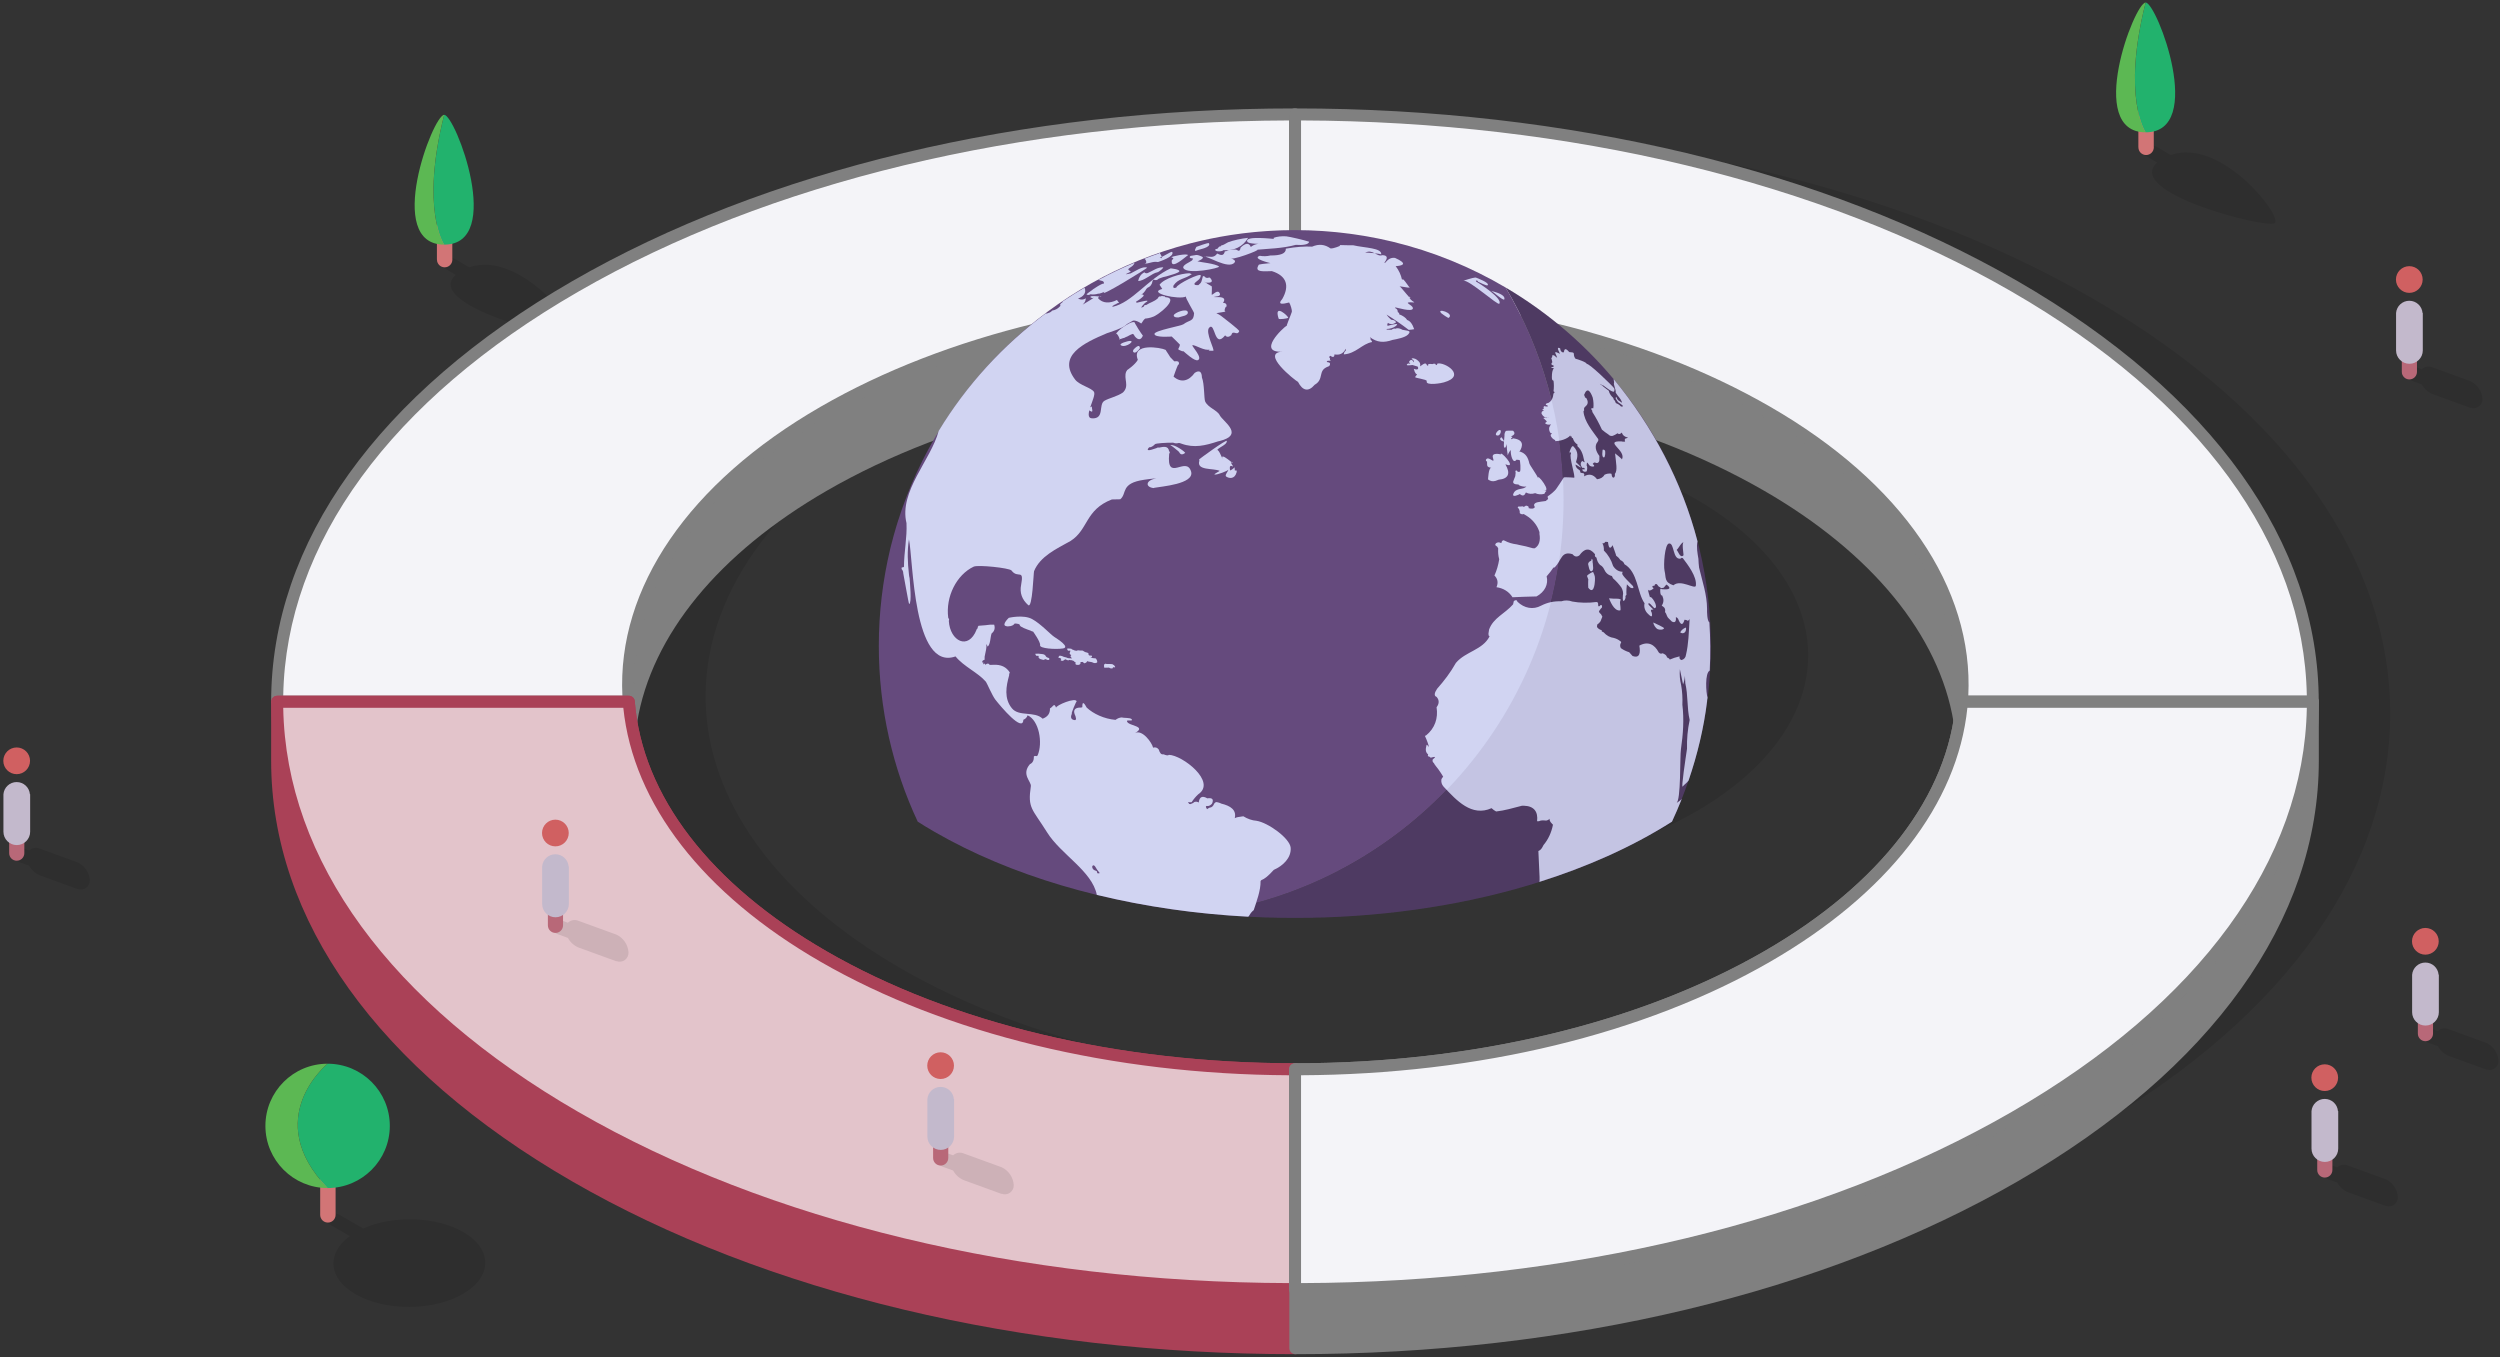 <?xml version="1.0" encoding="UTF-8"?>
<svg width="560px" height="304px" viewBox="0 0 560 304" version="1.1" xmlns="http://www.w3.org/2000/svg" xmlns:xlink="http://www.w3.org/1999/xlink">
    <rect x="0" y="0" width="560" height="304" fill="#333333" stroke="none"/>
    <!-- Generator: Sketch 52.6 (67491) - http://www.bohemiancoding.com/sketch -->
    <title>ecosystem-3</title>
    <desc>Created with Sketch.</desc>
    <g id="Assets" stroke="none" stroke-width="1" fill="none" fill-rule="evenodd">
        <g id="ecosystem-3">
            <g id="static" transform="translate(0, 0.334)" fill-rule="nonzero">
                <path d="M468.665,66.483 C424.144,40.824 365.843,27.977 307.416,27.977 C248.989,27.977 190.742,40.824 146.22,66.483 C101.699,92.142 79.443,125.878 79.443,159.55 C79.443,193.223 101.699,226.932 146.22,252.591 C190.742,278.25 249.088,291.088 307.416,291.088 C365.744,291.088 424.117,278.241 468.638,252.546 C513.16,226.851 535.416,193.187 535.416,159.514 C535.416,125.842 513.187,92.205 468.665,66.483 Z M413.204,216.609 C384,233.463 345.717,241.882 307.416,241.873 C269.115,241.864 231.011,233.436 201.807,216.609 C174.382,200.77 159.838,180.295 158.202,159.55 C156.404,136.191 170.903,112.473 201.825,94.631 C230.993,77.803 269.24,69.385 307.434,69.376 C345.627,69.367 383.991,77.785 413.196,94.631 C444.117,112.473 458.652,136.191 456.818,159.55 C455.191,180.295 440.656,200.77 413.204,216.609 Z" id="shadow" fill="#000000" opacity="0.1"></path>
                <ellipse id="shadow" fill="#000000" opacity="0.1" cx="319.353" cy="146.469" rx="85.681" ry="49.44"></ellipse>
                <g id="tree" transform="translate(92.584, 25.156)">
                    <path d="M35.802,49.665 C37.87,48.47 23.982,30.376 12.53,34.392 L9.456,32.595 C8.519,32.118 7.409,32.118 6.472,32.595 C6.088,32.706 5.825,33.058 5.825,33.457 C5.825,33.856 6.088,34.208 6.472,34.32 L9.51,36.072 C1.987,42.747 33.726,50.869 35.802,49.665 Z" id="shadow" fill="#000000" opacity="0.1"></path>
                    <path d="M5.294,32.658 L5.285,32.658 L5.285,19.064 L8.737,19.064 L8.737,32.489 C8.743,32.548 8.746,32.607 8.746,32.667 C8.746,33.619 7.973,34.392 7.02,34.392 C6.067,34.392 5.294,33.619 5.294,32.667 C5.294,32.664 5.294,32.661 5.294,32.658 Z" id="trunk" fill="#D27576"></path>
                    <path d="M6.912,0.234 C9.42,0.234 20.458,29.306 6.912,29.306 C6.912,29.306 1.528,21.562 6.912,0.234 Z" id="shade" fill="#22B26D"></path>
                    <path d="M6.912,0.234 C1.519,21.562 6.912,29.306 6.912,29.306 C-6.625,29.306 4.404,0.234 6.912,0.234 Z" id="highlight" fill="#5CB853"></path>
                </g>
                <g id="person" transform="translate(536.629, 58.397)">
                    <path d="M16.737,32.577 C17.368,32.82 18.08,32.725 18.626,32.325 C19.171,31.925 19.476,31.275 19.434,30.6 C19.32,28.891 18.288,27.378 16.737,26.647 L8.315,23.584 C7.493,23.197 6.519,23.354 5.861,23.979 L3.551,23.143 C3.183,22.943 2.737,22.958 2.384,23.182 C2.03,23.406 1.827,23.804 1.852,24.221 C1.924,25.256 2.585,26.158 3.551,26.539 L5.861,27.375 C6.396,28.368 7.265,29.141 8.315,29.558 L16.737,32.622 L16.737,32.577 Z" id="Shape" fill="#000000" opacity="0.1"></path>
                    <path d="M4.737,11.185 C4.648,10.324 3.922,9.67 3.056,9.67 C2.19,9.67 1.464,10.324 1.375,11.185 L1.375,24.563 C1.375,25.501 2.136,26.261 3.074,26.261 C4.012,26.261 4.773,25.501 4.773,24.563 L4.773,11.185 L4.737,11.185 Z" id="Shape" fill="#B86878"></path>
                    <ellipse id="Oval" fill="#D06061" cx="3.056" cy="3.881" rx="2.993" ry="2.992"></ellipse>
                    <path d="M6.022,11.383 C5.902,9.835 4.61,8.64 3.056,8.64 C1.503,8.64 0.211,9.835 0.09,11.383 L0.09,19.765 C0.09,21.418 1.43,22.757 3.083,22.757 C4.736,22.757 6.076,21.418 6.076,19.765 L6.076,11.347 L6.022,11.383 Z" id="Shape" fill="#C3B9CC"></path>
                </g>
                <g id="person" transform="translate(540.225, 206.637)">
                    <path d="M16.737,32.577 C17.368,32.82 18.08,32.725 18.626,32.325 C19.171,31.925 19.476,31.275 19.434,30.6 C19.32,28.891 18.288,27.378 16.737,26.647 L8.315,23.584 C7.493,23.197 6.519,23.354 5.861,23.979 L3.551,23.143 C3.183,22.943 2.737,22.958 2.384,23.182 C2.03,23.406 1.827,23.804 1.852,24.221 C1.924,25.256 2.585,26.158 3.551,26.539 L5.861,27.375 C6.396,28.368 7.265,29.141 8.315,29.558 L16.737,32.622 L16.737,32.577 Z" id="Shape" fill="#000000" opacity="0.1"></path>
                    <path d="M4.737,11.185 C4.648,10.324 3.922,9.67 3.056,9.67 C2.19,9.67 1.464,10.324 1.375,11.185 L1.375,24.563 C1.375,25.501 2.136,26.261 3.074,26.261 C4.012,26.261 4.773,25.501 4.773,24.563 L4.773,11.185 L4.737,11.185 Z" id="Shape" fill="#B86878"></path>
                    <ellipse id="Oval" fill="#D06061" cx="3.056" cy="3.881" rx="2.993" ry="2.992"></ellipse>
                    <path d="M6.022,11.383 C5.902,9.835 4.61,8.64 3.056,8.64 C1.503,8.64 0.211,9.835 0.09,11.383 L0.09,19.765 C0.09,21.418 1.43,22.757 3.083,22.757 C4.736,22.757 6.076,21.418 6.076,19.765 L6.076,11.347 L6.022,11.383 Z" id="Shape" fill="#C3B9CC"></path>
                </g>
                <g id="person" transform="translate(517.685, 237.183)">
                    <path d="M16.737,32.577 C17.368,32.82 18.08,32.725 18.626,32.325 C19.171,31.925 19.476,31.275 19.434,30.6 C19.32,28.891 18.288,27.378 16.737,26.647 L8.315,23.584 C7.493,23.197 6.519,23.354 5.861,23.979 L3.551,23.143 C3.183,22.943 2.737,22.958 2.384,23.182 C2.03,23.406 1.827,23.804 1.852,24.221 C1.924,25.256 2.585,26.158 3.551,26.539 L5.861,27.375 C6.396,28.368 7.265,29.141 8.315,29.558 L16.737,32.622 L16.737,32.577 Z" id="Shape" fill="#000000" opacity="0.1"></path>
                    <path d="M4.737,11.185 C4.648,10.324 3.922,9.67 3.056,9.67 C2.19,9.67 1.464,10.324 1.375,11.185 L1.375,24.563 C1.375,25.501 2.136,26.261 3.074,26.261 C4.012,26.261 4.773,25.501 4.773,24.563 L4.773,11.185 L4.737,11.185 Z" id="Shape" fill="#B86878"></path>
                    <ellipse id="Oval" fill="#D06061" cx="3.056" cy="3.881" rx="2.993" ry="2.992"></ellipse>
                    <path d="M6.022,11.383 C5.902,9.835 4.61,8.64 3.056,8.64 C1.503,8.64 0.211,9.835 0.09,11.383 L0.09,19.765 C0.09,21.418 1.43,22.757 3.083,22.757 C4.736,22.757 6.076,21.418 6.076,19.765 L6.076,11.347 L6.022,11.383 Z" id="Shape" fill="#C3B9CC"></path>
                </g>
                <g id="tree" transform="translate(59.326, 237.183)">
                    <path d="M20.297,52.378 C26.921,56.205 37.69,56.178 44.351,52.333 C51.011,48.488 51.056,42.28 44.431,38.452 C38.328,34.94 28.71,34.679 22.022,37.662 L16.746,34.616 C15.81,34.145 14.707,34.145 13.771,34.616 C12.944,35.092 12.935,35.865 13.771,36.332 L19.038,39.369 C13.744,43.241 14.166,48.838 20.297,52.378 Z" id="shadow" fill="#000000" opacity="0.1"></path>
                    <path d="M12.396,21.023 L12.396,34.616 C12.396,35.569 13.168,36.341 14.121,36.341 C15.075,36.341 15.847,35.569 15.847,34.616 L15.847,21.023 L12.396,21.023 Z" id="trunk" fill="#D27576"></path>
                    <path d="M14.058,0.755 C21.753,0.755 27.991,6.989 27.991,14.68 C27.991,22.371 21.753,28.606 14.058,28.606 C-1.007,12.955 14.058,0.755 14.058,0.755 Z" id="shade" fill="#22B26D"></path>
                    <path d="M14.058,0.755 C14.058,0.755 -1.007,12.955 14.058,28.606 C6.364,28.606 0.126,22.371 0.126,14.68 C0.126,6.989 6.364,0.755 14.058,0.755 Z" id="highlight" fill="#5CB853"></path>
                </g>
                <g id="tree" transform="translate(473.708, 0)">
                    <path d="M35.802,49.665 C37.87,48.47 23.982,30.376 12.53,34.392 L9.456,32.595 C8.519,32.118 7.409,32.118 6.472,32.595 C6.088,32.706 5.825,33.058 5.825,33.457 C5.825,33.856 6.088,34.208 6.472,34.32 L9.51,36.072 C1.987,42.747 33.726,50.869 35.802,49.665 Z" id="shadow" fill="#000000" opacity="0.1"></path>
                    <path d="M5.294,32.658 L5.285,32.658 L5.285,19.064 L8.737,19.064 L8.737,32.489 C8.743,32.548 8.746,32.607 8.746,32.667 C8.746,33.619 7.973,34.392 7.02,34.392 C6.067,34.392 5.294,33.619 5.294,32.667 C5.294,32.664 5.294,32.661 5.294,32.658 Z" id="trunk" fill="#D27576"></path>
                    <path d="M6.912,0.234 C9.42,0.234 20.458,29.306 6.912,29.306 C6.912,29.306 1.528,21.562 6.912,0.234 Z" id="shade" fill="#22B26D"></path>
                    <path d="M6.912,0.234 C1.519,21.562 6.912,29.306 6.912,29.306 C-6.625,29.306 4.404,0.234 6.912,0.234 Z" id="highlight" fill="#5CB853"></path>
                </g>
                <g id="person" transform="translate(0.678, 166.208)">
                    <path d="M16.737,32.577 C17.368,32.82 18.08,32.725 18.626,32.325 C19.171,31.925 19.476,31.275 19.434,30.6 C19.32,28.891 18.288,27.378 16.737,26.647 L8.315,23.584 C7.493,23.197 6.519,23.354 5.861,23.979 L3.551,23.143 C3.183,22.943 2.737,22.958 2.384,23.182 C2.03,23.406 1.827,23.804 1.852,24.221 C1.924,25.256 2.585,26.158 3.551,26.539 L5.861,27.375 C6.396,28.368 7.265,29.141 8.315,29.558 L16.737,32.622 L16.737,32.577 Z" id="Shape" fill="#000000" opacity="0.1"></path>
                    <path d="M4.737,11.185 C4.648,10.324 3.922,9.67 3.056,9.67 C2.19,9.67 1.464,10.324 1.375,11.185 L1.375,24.563 C1.375,25.501 2.136,26.261 3.074,26.261 C4.012,26.261 4.773,25.501 4.773,24.563 L4.773,11.185 L4.737,11.185 Z" id="Shape" fill="#B86878"></path>
                    <ellipse id="Oval" fill="#D06061" cx="3.056" cy="3.881" rx="2.993" ry="2.992"></ellipse>
                    <path d="M6.022,11.383 C5.902,9.835 4.61,8.64 3.056,8.64 C1.503,8.64 0.211,9.835 0.09,11.383 L0.09,19.765 C0.09,21.418 1.43,22.757 3.083,22.757 C4.736,22.757 6.076,21.418 6.076,19.765 L6.076,11.347 L6.022,11.383 Z" id="Shape" fill="#C3B9CC"></path>
                </g>
            </g>
            <g id="top" transform="translate(60.225, 14)" fill-rule="nonzero">
                <g id="tl">
                    <path d="M230.813,52.071 C230.563,51.815 230.219,51.672 229.861,51.676 C189.735,51.676 151.982,60.723 123.578,77.119 C91.38,95.69 75.443,121.456 79.829,147.798 C79.935,148.45 80.498,148.93 81.16,148.93 C81.821,148.93 82.384,148.45 82.49,147.798 C85.708,128.284 100.773,109.912 124.944,95.941 C152.953,79.77 190.22,70.866 229.879,70.857 C230.623,70.857 231.227,70.254 231.227,69.51 L231.227,53.024 C231.222,52.664 231.073,52.321 230.813,52.071 Z" id="line" fill="#808080"></path>
                    <path d="M124.252,78.287 C153.411,61.451 191.667,53.033 229.861,53.024 L229.861,11.634 C171.506,11.634 113.16,24.472 68.638,50.167 C24.117,75.862 1.861,109.525 1.861,143.198 L80.629,143.198 C78.796,119.839 93.33,96.121 124.252,78.287 Z" id="fill" fill="#F4F4F8"></path>
                    <path d="M80.629,144.546 L1.861,144.546 C1.503,144.546 1.16,144.403 0.908,144.151 C0.651,143.9 0.509,143.556 0.512,143.198 C0.512,107.558 24.467,74.101 67.928,48.999 C111.191,24.032 168.692,10.286 229.825,10.286 C230.181,10.283 230.524,10.422 230.778,10.672 C231.029,10.929 231.171,11.274 231.173,11.634 L231.173,53.024 C231.173,53.768 230.569,54.371 229.825,54.371 C190.157,54.371 152.899,63.293 124.89,79.446 L124.216,78.287 L124.89,79.446 C95.739,96.274 80.081,119.471 81.933,143.09 C81.965,143.466 81.838,143.838 81.582,144.115 C81.337,144.382 80.992,144.538 80.629,144.546 Z M3.218,141.851 L79.191,141.851 C77.987,117.656 94.076,94.135 123.578,77.119 C151.667,60.903 188.89,51.919 228.512,51.676 L228.512,12.981 C168.342,13.179 111.856,26.781 69.312,51.335 C27.236,75.61 3.82,107.711 3.218,141.851 Z" id="stroke" fill="#808080"></path>
                </g>
                <g id="tr" transform="translate(227.348, 4)">
                    <path d="M108.948,73.074 C80.517,56.669 42.746,47.64 2.593,47.64 C2.225,47.628 1.866,47.764 1.598,48.017 C1.33,48.27 1.173,48.619 1.164,48.988 L1.164,65.51 C1.164,65.867 1.307,66.21 1.56,66.462 C1.838,66.726 2.21,66.868 2.593,66.857 C42.279,66.857 79.573,75.761 107.6,91.932 C131.753,105.876 146.818,124.275 150.027,143.753 C150.133,144.405 150.696,144.885 151.357,144.885 C152.016,144.886 152.578,144.411 152.688,143.762 C157.083,117.447 141.137,91.69 108.948,73.074 Z" id="line" fill="#808080"></path>
                    <path d="M108.274,74.278 C139.196,92.121 153.775,115.839 151.888,139.198 L230.512,139.198 C230.512,105.525 208.256,71.817 163.735,46.167 C119.213,20.517 60.858,7.625 2.512,7.634 L2.512,49.024 C40.787,49.006 79.07,57.433 108.274,74.278 Z" id="fill" fill="#F4F4F8"></path>
                    <path d="M230.512,140.546 L151.888,140.546 C151.513,140.545 151.155,140.389 150.899,140.115 C150.647,139.835 150.52,139.465 150.548,139.09 C152.409,115.471 136.751,92.274 107.6,75.446 C79.573,59.275 42.279,50.371 2.593,50.371 C2.21,50.382 1.838,50.24 1.56,49.976 C1.308,49.723 1.166,49.381 1.164,49.024 L1.164,7.634 C1.164,6.889 1.768,6.286 2.512,6.286 C63.636,6.286 121.164,20.032 164.409,44.999 C207.906,70.101 231.825,103.549 231.825,139.198 C231.825,139.929 231.243,140.526 230.512,140.546 Z M153.326,137.851 L229.155,137.851 C228.553,103.711 205.137,71.61 163.061,47.335 C120.517,22.763 64.022,9.179 3.861,8.981 L3.861,47.676 C43.546,47.865 80.813,56.876 108.948,73.11 C138.494,90.144 154.539,113.656 153.326,137.851 Z" id="stroke" fill="#808080"></path>
                </g>
                <g id="bl" transform="translate(0, 140)">
                    <path d="M230.885,84.568 C230.633,84.315 230.29,84.173 229.933,84.173 C190.238,84.173 152.944,75.269 124.917,59.089 C98.876,44.067 83.596,24.221 81.969,3.09 C81.917,2.39 81.332,1.849 80.629,1.851 L1.861,1.851 C1.116,1.851 0.512,2.454 0.512,3.198 L0.512,16.414 C0.512,52.063 24.458,85.52 67.928,110.622 C111.227,135.625 168.719,149.335 229.924,149.335 C230.67,149.335 231.276,148.733 231.281,147.988 L231.281,85.52 C231.281,85.163 231.138,84.821 230.885,84.568 Z" id="line" fill="#AA4157"></path>
                    <path d="M124.243,60.257 C96.791,44.418 82.256,23.943 80.629,3.198 L1.861,3.198 C1.861,36.871 24.117,70.58 68.638,96.239 C113.16,121.897 171.506,134.772 229.861,134.772 L229.861,85.52 C191.631,85.511 153.411,77.084 124.243,60.257 Z" id="fill" fill="#E3C4CB"></path>
                    <path d="M229.861,136.119 C168.737,136.119 111.209,122.365 67.964,97.398 C24.458,72.305 0.503,38.847 0.548,3.198 C0.548,2.454 1.152,1.851 1.897,1.851 L80.629,1.851 C81.332,1.849 81.917,2.39 81.969,3.09 C83.596,24.221 98.876,44.067 124.944,59.089 C152.953,75.26 190.22,84.164 229.888,84.173 C230.632,84.173 231.236,84.776 231.236,85.52 L231.236,134.772 C231.236,135.134 231.09,135.481 230.832,135.734 C230.573,135.988 230.223,136.127 229.861,136.119 Z M3.218,4.546 C3.82,38.686 27.236,70.786 69.312,95.071 C111.856,119.615 168.342,133.218 228.512,133.415 L228.512,86.859 C188.89,86.652 151.667,77.632 123.569,61.425 C97.24,46.233 81.609,26.072 79.398,4.546 L3.218,4.546 Z" id="stroke" fill="#AA4157"></path>
                    <g id="person" transform="translate(147.416, 80.822)">
                        <path d="M16.737,32.577 C17.368,32.82 18.08,32.725 18.626,32.325 C19.171,31.925 19.476,31.275 19.434,30.6 C19.32,28.891 18.288,27.378 16.737,26.647 L8.315,23.584 C7.493,23.197 6.519,23.354 5.861,23.979 L3.551,23.143 C3.183,22.943 2.737,22.958 2.384,23.182 C2.03,23.406 1.827,23.804 1.852,24.221 C1.924,25.256 2.585,26.158 3.551,26.539 L5.861,27.375 C6.396,28.368 7.265,29.141 8.315,29.558 L16.737,32.622 L16.737,32.577 Z" id="Shape" fill="#000000" opacity="0.1"></path>
                        <path d="M4.737,11.185 C4.648,10.324 3.922,9.67 3.056,9.67 C2.19,9.67 1.464,10.324 1.375,11.185 L1.375,24.563 C1.375,25.501 2.136,26.261 3.074,26.261 C4.012,26.261 4.773,25.501 4.773,24.563 L4.773,11.185 L4.737,11.185 Z" id="Shape" fill="#B86878"></path>
                        <ellipse id="Oval" fill="#D06061" cx="3.056" cy="3.881" rx="2.993" ry="2.992"></ellipse>
                        <path d="M6.022,11.383 C5.902,9.835 4.61,8.64 3.056,8.64 C1.503,8.64 0.211,9.835 0.09,11.383 L0.09,19.765 C0.09,21.418 1.43,22.757 3.083,22.757 C4.736,22.757 6.076,21.418 6.076,19.765 L6.076,11.347 L6.022,11.383 Z" id="Shape" fill="#C3B9CC"></path>
                    </g>
                    <g id="person" transform="translate(61.124, 28.713)">
                        <path d="M16.737,32.577 C17.368,32.82 18.08,32.725 18.626,32.325 C19.171,31.925 19.476,31.275 19.434,30.6 C19.32,28.891 18.288,27.378 16.737,26.647 L8.315,23.584 C7.493,23.197 6.519,23.354 5.861,23.979 L3.551,23.143 C3.183,22.943 2.737,22.958 2.384,23.182 C2.03,23.406 1.827,23.804 1.852,24.221 C1.924,25.256 2.585,26.158 3.551,26.539 L5.861,27.375 C6.396,28.368 7.265,29.141 8.315,29.558 L16.737,32.622 L16.737,32.577 Z" id="Shape" fill="#000000" opacity="0.1"></path>
                        <path d="M4.737,11.185 C4.648,10.324 3.922,9.67 3.056,9.67 C2.19,9.67 1.464,10.324 1.375,11.185 L1.375,24.563 C1.375,25.501 2.136,26.261 3.074,26.261 C4.012,26.261 4.773,25.501 4.773,24.563 L4.773,11.185 L4.737,11.185 Z" id="Shape" fill="#B86878"></path>
                        <ellipse id="Oval" fill="#D06061" cx="3.056" cy="3.881" rx="2.993" ry="2.992"></ellipse>
                        <path d="M6.022,11.383 C5.902,9.835 4.61,8.64 3.056,8.64 C1.503,8.64 0.211,9.835 0.09,11.383 L0.09,19.765 C0.09,21.418 1.43,22.757 3.083,22.757 C4.736,22.757 6.076,21.418 6.076,19.765 L6.076,11.347 L6.022,11.383 Z" id="Shape" fill="#C3B9CC"></path>
                    </g>
                </g>
                <g id="br" transform="translate(226.652, 126)">
                    <path d="M231.209,15.851 L152.584,15.851 C151.882,15.849 151.297,16.39 151.245,17.09 C149.591,38.176 134.337,58.067 108.297,73.089 C80.27,89.26 42.975,98.173 3.281,98.173 C2.536,98.173 1.933,98.776 1.933,99.52 L1.933,161.988 C1.933,162.732 2.536,163.335 3.281,163.335 C64.404,163.335 121.861,149.571 165.079,124.622 C208.584,99.52 232.539,66.063 232.539,30.414 L232.539,17.198 C232.539,16.461 231.947,15.86 231.209,15.851 Z" id="line" fill="#808080"></path>
                    <path d="M152.584,17.198 C150.957,37.943 136.404,58.418 108.971,74.257 C79.766,91.111 41.483,99.529 3.209,99.52 L3.209,148.772 C61.555,148.772 119.91,135.924 164.422,110.23 C208.935,84.535 231.209,50.871 231.209,17.198 L152.584,17.198 Z" id="fill" fill="#F4F4F8"></path>
                    <path d="M3.209,150.119 C2.852,150.119 2.509,149.977 2.256,149.724 C2.005,149.471 1.863,149.129 1.861,148.772 L1.861,99.52 C1.861,98.776 2.464,98.173 3.209,98.173 C3.209,98.173 3.209,98.173 3.281,98.173 C42.975,98.173 80.261,89.26 108.297,73.089 C134.364,58.067 149.591,38.176 151.245,17.09 C151.297,16.39 151.882,15.849 152.584,15.851 L231.209,15.851 C231.954,15.851 232.557,16.454 232.557,17.198 C232.557,52.847 208.602,86.296 165.097,111.398 C121.834,136.365 64.342,150.119 3.209,150.119 Z M4.557,100.859 L4.557,147.415 C64.719,147.218 121.204,133.615 163.748,109.062 C205.825,84.804 229.249,52.686 229.852,18.546 L153.816,18.546 C151.604,40.108 135.964,60.233 109.645,75.425 C81.51,91.659 44.243,100.67 4.557,100.859 Z" id="stroke" fill="#808080"></path>
                </g>
            </g>
            <g id="world" transform="translate(196.854, 51.544)">
                <path d="M173.891,134.792 C175.187,134.044 176.442,133.281 177.663,132.507 C183.251,120.549 186.378,107.211 186.378,93.142 C186.378,85.652 185.489,78.372 183.819,71.394 C183.704,70.918 183.577,70.447 183.455,69.973 C183.319,69.443 183.183,68.913 183.038,68.387 C182.827,67.628 182.606,66.873 182.377,66.122 C182.317,65.921 182.256,65.722 182.194,65.522 C175.223,43.213 160.139,24.5 140.406,12.861 C148.645,26.802 153.381,43.072 153.381,60.452 C153.381,107.672 118.464,146.71 73.106,153.045 C108.587,156.686 146.475,150.613 173.891,134.792" id="Fill-1" fill="#4F3B63"></path>
                <path d="M153.381,60.452 C153.381,43.072 148.645,26.802 140.406,12.86 C132.622,8.269 124.115,4.776 115.1,2.598 C115.072,2.591 115.045,2.585 115.018,2.579 C114.096,2.357 113.171,2.151 112.238,1.958 C112.071,1.923 111.904,1.89 111.737,1.857 C110.944,1.696 110.147,1.546 109.346,1.406 C109.092,1.362 108.839,1.318 108.585,1.275 C107.864,1.156 107.14,1.044 106.414,0.942 C106.106,0.898 105.799,0.854 105.491,0.814 C104.808,0.723 104.122,0.643 103.436,0.568 C103.096,0.531 102.756,0.491 102.415,0.458 C101.746,0.391 101.072,0.337 100.397,0.286 C100.047,0.259 99.696,0.228 99.345,0.204 C98.637,0.159 97.927,0.127 97.216,0.096 C96.901,0.083 96.587,0.062 96.271,0.053 C95.258,0.019 94.242,0.001 93.22,0 C93.21,0 93.199,0 93.189,0 C92.289,0 91.392,0.016 90.497,0.042 C90.205,0.05 89.916,0.064 89.624,0.075 C89.02,0.097 88.417,0.124 87.817,0.159 C87.475,0.177 87.135,0.2 86.794,0.223 C86.241,0.26 85.69,0.303 85.141,0.351 C84.788,0.38 84.436,0.41 84.086,0.444 C83.531,0.498 82.977,0.56 82.424,0.624 C82.095,0.662 81.763,0.696 81.434,0.737 C80.614,0.84 79.797,0.954 78.984,1.079 C78.584,1.139 78.187,1.211 77.789,1.276 C77.348,1.35 76.905,1.422 76.467,1.502 C75.993,1.587 75.522,1.68 75.051,1.774 C74.7,1.843 74.351,1.912 74.001,1.985 C73.491,2.092 72.983,2.203 72.476,2.318 C72.195,2.382 71.917,2.448 71.638,2.514 C71.074,2.648 70.512,2.783 69.953,2.927 C69.837,2.956 69.723,2.989 69.608,3.018 C38.555,11.131 13.803,34.886 4.224,65.389 C4.122,65.718 4.022,66.048 3.923,66.379 C3.728,67.023 3.538,67.67 3.357,68.321 C3.132,69.138 2.913,69.96 2.709,70.785 C2.651,71.024 2.593,71.263 2.535,71.502 C0.881,78.447 0,85.691 0,93.141 C0,107.212 3.127,120.551 8.717,132.511 C9.936,133.285 11.19,134.046 12.485,134.794 C29.641,144.694 50.904,150.766 73.107,153.045 C118.464,146.71 153.381,107.672 153.381,60.452" id="Fill-3" fill="#654A7D"></path>
                <path d="M65.546,6.099 C66.071,6.245 66.103,6.443 65.641,6.692 C65.19,9.399 69.246,5.438 69.269,5.639 C69.206,5.102 65.378,5.921 65.546,6.099" id="Fill-5" fill="#D1D4F2"></path>
                <path d="M80.145,54.256 C80.263,53.806 80.018,53.704 79.741,53.93 C79.858,54.055 79.538,53.182 79.813,53.067 C79.733,53.101 78.721,54.055 78.672,53.769 C78.316,51.706 80.04,53.889 79.014,52.36 C78.892,52.165 78.908,51.992 79.102,51.899 C80.361,53.299 76.166,49.235 77.021,51.321 C76.977,51.214 75.829,48.244 75.618,49.612 C75.758,48.667 78.004,48.249 77.953,47.229 C77.931,46.777 71.687,51.343 71.97,51.209 C71.759,51.261 71.706,51.404 71.812,51.64 C71.033,53.957 75.025,53.27 76.349,53.933 C76.284,54.034 74.99,54.658 75.21,54.749 C75.608,54.916 78.315,53.891 78.293,53.656 C78.321,53.948 77.408,54.917 77.8,55.194 C78.407,55.623 79.71,55.887 80.145,54.256" id="Fill-7" fill="#D1D4F2"></path>
                <path d="M80.726,22.655 C80.853,22.348 76.981,19.511 76.645,19.196 C76.503,19.075 75.849,18.701 75.609,18.601 C76.271,18.473 77.033,18.4 77.8,18.235 C77.007,18.407 77.884,16.644 77.856,17.248 C78.042,16.507 77.611,16.302 77.1,16.302 C77.852,15.242 77.023,14.944 75.637,15.018 L74.975,14.989 C75.343,14.841 76.683,14.921 76.398,14.23 C75.948,13.131 74.95,14.449 74.567,14.487 C74.552,14.489 74.663,12.733 74.574,12.591 C73.982,12.295 73.172,11.759 72.939,11.536 L73.114,11.747 C74.394,11.882 75.12,11.673 74.154,10.63 L73.923,10.642 C73.492,10.806 73.152,10.688 72.89,10.325 L72.591,10.327 C72.231,11.674 72.356,11.66 71.58,12.327 C71.078,12.318 70.563,12.379 70.75,11.878 C71.178,11.39 72.103,11.034 72.11,10.161 C72.115,9.493 66.774,12.07 66.625,12.88 C66.016,13.088 65.869,12.889 66.005,12.416 C67.106,10.773 68.6,10.987 70.109,9.861 C69.932,9.784 69.751,9.718 69.565,9.664 C67.675,9.698 63.898,10.797 62.882,12.248 C62.906,12.213 63.635,13.448 63.502,13.175 C59.982,14.09 67.353,15.672 68.81,14.874 C68.525,15.027 70.631,18.351 70.619,18.616 C70.534,20.553 69.618,20.044 68.227,21.092 C67.73,21.467 61.733,22.498 61.745,23.256 C61.762,24.135 65.466,23.854 65.612,23.835 C65.579,23.809 67.459,25.625 67.452,25.663 C67.29,26.745 66.477,26.591 67.947,27.125 L68.266,27.15 C68.662,27.488 70.722,29.424 71.462,29.133 C72.68,28.656 70.01,25.919 70.236,25.802 C70.708,25.558 73.047,27.22 74.19,26.719 C73.181,27.161 75.227,26.968 74.901,27.035 C75.364,26.939 73.008,22.835 74.022,21.834 C75.384,20.476 75.074,26.702 77.578,23.571 C77.937,24.053 78.452,23.972 78.964,23.524 C79.293,22.195 80.248,23.807 80.726,22.655" id="Fill-9" fill="#D1D4F2"></path>
                <path d="M166.026,83.4 C166.029,83.169 166.092,82.954 166.214,82.757 C166.014,82.647 165.801,82.585 165.576,82.569 C164.82,82.579 164.229,82.551 163.567,82.476 C163.688,82.762 164.63,85.439 166.058,85.187 C166.306,85.142 165.991,83.644 166.026,83.4" id="Fill-11" fill="#D1D4F2"></path>
                <path d="M159.508,74.092 C159.157,74.207 158.935,74.456 158.879,74.801 C158.975,75.072 159.128,76.586 159.657,76.413 C160.237,76.221 159.928,75.13 159.941,74.683 C159.895,74.504 159.876,74.321 159.884,74.136 C159.905,74.08 159.893,74.024 159.899,73.937 C159.906,73.85 159.765,73.613 159.658,73.644 C159.658,73.644 159.681,74.035 159.508,74.092" id="Fill-13" fill="#D1D4F2"></path>
                <path d="M174.464,89.387 C174.776,89.546 175.727,89.6 175.895,89.185 C175.959,89.033 173.857,88.043 173.469,87.896 C173.55,88.399 173.954,89.127 174.464,89.387" id="Fill-15" fill="#D1D4F2"></path>
                <path d="M180.823,89.276 C180.821,89.137 180.816,89.02 180.696,89.049 C180.185,89.26 179.771,89.612 179.505,90.097 C180.052,90.541 180.844,90.257 180.823,89.276" id="Fill-17" fill="#D1D4F2"></path>
                <path d="M73.917,5.95 C73.563,5.896 73.13,5.944 72.775,5.97 C73.243,5.483 78.443,9.039 79.725,7.203 C80.13,6.623 78.736,6.442 78.905,6.152 C78.309,7.18 85.997,4.272 84.701,4.399 C87.141,4.156 90.356,4.131 93.409,3.302 C95.007,3.43 96.334,3.218 96.389,2.601 C95.088,2.179 92.128,1.501 91.253,1.393 C90.266,1.324 89.133,1.454 88.434,1.736 L88.483,1.962 C88.636,2.034 81.774,1.145 82.555,2.602 C82.832,3.122 85.239,3.071 85.872,3.099 C84.886,2.981 84.032,3.196 83.328,3.783 C82.923,2.717 82.048,2.929 81.028,3.93 C80.959,4.426 80.802,4.842 80.317,4.506 C79.885,4.171 78.734,4.408 78.201,4.516 C77.999,4.691 77.771,4.767 77.516,4.741 C77.264,5.837 76.642,5.68 75.785,5.247 C75.319,5.955 74.715,6.069 73.917,5.95" id="Fill-19" fill="#D1D4F2"></path>
                <path d="M158.674,77.38 C158.554,77.613 159.063,78.21 158.901,78.479 C158.905,78.472 158.868,80.041 158.911,80.1 C160.088,81.663 160.382,79.415 160.412,78.52 C160.425,77.609 160.454,77.573 160.028,76.622 C159.944,76.448 158.756,77.22 158.674,77.38" id="Fill-21" fill="#D1D4F2"></path>
                <path d="M89.564,19.844 C89.636,20.066 91.593,19.811 91.694,19.636 C91.843,19.38 88.374,16.165 89.564,19.844" id="Fill-23" fill="#D1D4F2"></path>
                <path d="M118.562,23.378 C119.305,22.553 118.718,22.599 117.293,22.331 C116.909,22.084 116.49,21.967 116.035,21.981 L115.767,22.079 C115.549,22.025 115.339,22.047 115.137,22.146 L114.833,22.332 C114.475,22.334 114.117,22.318 113.76,22.287 L113.757,22.148 C114.501,22.132 115.226,21.908 115.758,21.522 C116.802,20.699 115.241,21.124 114.313,21.352 C114.313,21.352 114.023,21.447 113.955,21.437 C113.866,21.199 113.899,20.983 114.053,20.788 C114.571,21.177 115.263,21.115 115.838,20.7 L115.746,20.441 C115.517,20.218 115.222,20.102 114.901,20.107 L114.692,20.001 C114.545,19.867 114.253,19.578 114.253,19.578 C114.06,19.372 113.89,19.154 113.735,18.919 C115.584,20.073 116.974,21.032 118.707,22.35 C118.981,22.345 119.665,22.258 119.922,22.194 C119.525,21.034 119.015,20.333 118.345,20.137 C118.102,19.662 117.365,19.146 116.543,18.851 C116.609,18.687 116.565,18.562 116.412,18.476 L116.244,18.356 C116.258,17.946 116.08,17.643 115.718,17.507 L115.656,17.292 C116.109,17.369 119.374,18.365 119.619,17.604 C119.891,16.773 116.758,15.998 119.903,16.201 L119.914,16.128 C119.397,15.874 118.882,15.332 118.749,14.939 L118.952,14.951 C119.68,16.371 116.546,12.103 116.598,12.607 C116.59,12.521 118.587,12.953 118.962,12.887 C118.843,12.908 117.704,11.137 117.719,11.348 C117.685,11.169 117.563,11.069 117.353,11.05 L117.183,11.061 C116.957,10.034 116.532,9.069 115.767,8.051 L116.122,8.048 C117.516,7.903 118.379,7.453 115.629,6.228 C114.805,6.127 114.168,6.398 113.478,7.276 L113.208,7.329 C114.057,6.287 114.01,5.631 112.757,5.609 C111.622,6.108 110.589,4.113 108.918,5.089 C109.181,4.936 112.56,5.302 112.536,5.463 C112.758,3.965 108.895,4.01 106.244,3.393 C106.133,3.401 104.014,3.394 103.192,3.348 L103.356,3.504 C103.282,3.547 101.799,4.191 101.178,4.098 C99.901,3.201 98.609,3.04 97.059,3.705 C95.385,3.611 93.425,3.761 91.174,4.155 C91.232,5.268 89.943,5.698 87.72,5.684 C86.926,5.876 86.129,5.898 85.329,5.75 C83.464,6.415 87.728,7.394 87.726,7.394 C84.478,7.713 85.236,7.689 84.942,8.08 C84.274,9.452 86.174,9.231 88.051,9.19 C91.426,10.258 92.023,12.532 90.378,15.424 C89.161,16.804 90.548,16.573 91.915,16.21 C92.251,16.704 92.595,18.04 92.523,18.292 C92.459,18.609 90.859,22.416 91.472,21.327 C90.453,21.917 84.624,27.527 90.408,27.231 C85.45,27.475 93.128,33.602 93.902,34.003 C94.943,36.022 96.246,36.292 97.62,34.654 C99.859,33.383 98.211,31.466 100.62,30.568 C100.813,30.531 100.952,30.413 101.039,30.215 C101.163,29.784 100.977,29.583 100.511,29.603 L100.316,29.366 C100.556,29.214 100.977,29.267 101.227,29.27 L101.038,28.988 C101.116,28.764 101.052,28.583 100.844,28.449 L101.119,28.144 C101.664,28.535 102.067,28.541 102.06,27.846 C103.226,28.041 104.036,27.696 104.592,26.581 C104.683,26.848 104.606,27.06 104.361,27.218 C104.245,27.408 104.175,27.613 104.153,27.835 C106.841,27.693 108.275,25.458 110.471,25.08 C110.476,24.851 110.376,24.697 110.172,24.618 L110.155,24.269 L109.993,23.967 C111.587,25.176 113.091,25.29 115.093,24.593 C115.971,24.43 117.928,24.075 118.562,23.378" id="Fill-25" fill="#D1D4F2"></path>
                <path d="M126.037,18.661 C126.137,18.758 127.532,19.749 127.651,19.66 C129.082,18.596 124.635,17.299 126.037,18.661" id="Fill-27" fill="#D1D4F2"></path>
                <path d="M183.015,79.658 C182.877,80.575 179.592,78.123 177.993,79.565 C175.882,78.875 176.381,77.842 176.005,76.314 C175.727,75.09 176.044,70.365 176.984,70.201 C178.257,69.976 177.75,73.884 179.586,73.589 L179.833,73.406 L180.105,73.49 C181.135,74.863 183.305,77.617 183.015,79.658 M178.795,71.553 C179.146,71.292 179.806,69.831 180.354,69.913 C179.754,69.823 180.332,72.762 180.243,72.85 C179.474,73.615 179.018,71.825 178.733,71.675 C178.733,71.675 178.722,71.608 178.795,71.553 M186.046,87.886 C185.511,87.469 185.516,85.479 185.524,84.862 C185.522,81.697 184.492,78.77 183.743,75.61 C183.66,74.934 183.611,74.292 183.592,73.628 C183.385,72.398 183.102,70.951 183.386,69.71 C179.919,56.398 173.341,43.959 164.596,33.358 C164.571,33.378 164.71,34.056 164.708,34.06 C164.479,34.699 165.178,35.676 165.061,36.407 C165.302,36.8 165.584,37.184 165.895,37.541 C166.197,37.879 166.926,39.193 166.005,38.355 C165.621,38.195 165.336,37.827 165.202,37.343 C165.202,37.343 165.015,37.503 165.059,37.674 C165.059,37.674 165.1,37.867 165.259,38.055 C165.37,38.244 165.498,38.419 165.646,38.582 C166.295,39.026 167.255,39.611 166.251,39.517 C166.002,39.202 165.602,38.94 165.13,38.763 L165.018,38.581 C164.98,38.426 164.916,38.284 164.824,38.154 L164.64,37.986 C164.589,37.702 164.446,37.47 164.209,37.287 C163.835,36.872 163.592,36.402 163.518,35.988 C162.82,35.526 160.118,33.259 161.557,34.451 L161.76,34.505 C161.884,34.691 162.055,34.788 162.276,34.793 C162.751,35.135 164.241,36.356 164.676,36.186 C164.796,35.949 164.82,35.692 164.74,35.445 C164.269,34.806 158.815,29.512 158.564,30.016 C158.762,29.637 156.267,28.833 156.064,28.82 C155.802,28.49 155.697,28.173 155.7,27.827 C155.709,27.54 155.568,27.393 155.276,27.389 L154.658,27.32 C154.144,26.723 153.66,26.346 153.505,27.076 C153.52,27.046 153.527,27.795 152.822,27.138 C152.695,26.95 152.633,26.745 152.633,26.524 C152.485,26.386 152.048,26.205 152.129,26.635 C152.171,26.907 152.477,27.406 152.573,27.71 C152.175,27.541 151.202,26.943 151.611,27.753 C151.754,28.042 151.85,28.279 151.95,28.602 C151.705,28.44 151.531,28.299 151.264,28.054 L151.014,28.016 L150.844,28.061 C150.882,28.314 150.81,28.53 150.63,28.708 C150.705,28.848 150.753,28.996 150.774,29.152 C150.808,29.305 150.839,29.459 150.868,29.612 L150.704,29.775 C150.597,30.133 150.737,30.296 151.123,30.265 C151.091,30.387 151.113,30.497 151.187,30.598 C150.399,30.786 150.356,30.895 151.211,30.906 C150.833,31.503 150.784,31.919 150.763,32.973 L150.792,33.4 L150.901,33.603 L151.136,33.756 C151.238,34.458 151.24,35.319 151.139,36.078 C151.128,36.146 151.41,36.283 151.41,36.283 C151.308,36.387 151.214,36.498 151.128,36.615 C151.018,37.622 150.693,38.3 150.002,38.698 C149.638,38.816 149.351,38.792 149.415,39.196 C149.717,39.155 149.857,39.262 149.833,39.516 C149.571,39.539 149.312,39.507 149.056,39.424 C148.892,39.578 148.864,39.77 148.97,39.997 C148.753,40.216 148.309,40.1 149.054,40.525 C148.749,40.499 148.562,40.544 148.478,40.791 L148.437,41.066 C148.78,41.834 149.422,42.104 150.105,42.067 L149.88,42.01 C149.747,42.032 149.618,42.067 149.492,42.116 L149.3,41.993 L149.111,42.011 L148.844,42.089 C149.334,42.56 149.925,42.963 149.424,43.044 L149.308,43.19 L149.326,43.381 C149.946,43.702 150.474,43.577 150.573,43.451 C150.474,43.593 150.39,43.744 150.32,43.905 C149.851,44.5 150.436,45.871 150.81,45.456 L150.733,45.655 L150.531,45.766 L150.505,46.09 C150.721,46.526 151.039,46.838 151.482,47.034 L151.54,47.277 C153.399,47.215 154.751,46.329 154.855,45.969 C154.891,46.208 155.011,46.288 155.215,46.211 C155.148,46.432 155.229,46.561 155.46,46.599 L155.543,46.822 C155.699,47.321 156.02,47.733 156.506,48.022 C156.422,48.317 156.525,48.553 156.8,48.699 C157.865,49.91 157.847,51.384 158.093,51.895 C158.244,52.226 157.523,51.649 157.564,51.698 C157.075,52.149 157.157,52.673 157.584,53.272 C157.735,53.219 157.882,53.225 158.025,53.292 L158.192,53.575 C158.002,53.586 157.851,53.591 157.56,53.597 L157.658,53.87 C157.893,54.185 158.271,54.191 158.567,54.03 C158.667,53.741 158.775,53.005 158.55,52.738 C158.559,52.557 158.635,52.068 158.619,52.115 L158.759,52.112 C158.866,52.284 158.981,52.449 159.104,52.61 L159.224,52.745 C159.593,53.077 160.841,53.119 159.907,52.378 C160.033,52.181 160.198,52.052 160.376,52.05 C160.899,52.284 161.258,52.19 161.395,51.616 C161.39,51.273 161.395,50.929 161.409,50.587 C160.55,49.473 160.286,48.29 160.992,47.452 C161.252,47.104 161.243,46.83 160.962,46.556 C159.906,45.04 158.029,42.898 157.845,40.602 L158.001,40.343 C157.924,40.139 157.938,39.946 158.041,39.764 C158.139,39.635 158.249,39.518 158.372,39.414 C158.897,38.986 158.906,38.368 158.534,37.703 C158.416,37.602 158.289,37.513 158.155,37.435 C158.161,37.244 158.1,37.079 157.973,36.939 C158.698,35.053 159.388,36.084 159.913,37.511 C160.107,38.347 160.149,39.255 160.043,39.923 C159.653,39.784 159.373,39.988 159.806,40.427 L159.828,40.735 C160.626,41.976 161.359,43.327 161.973,44.688 C162.455,45.102 162.909,45.442 163.401,45.757 C163.661,46.053 164.004,46.17 164.384,46.09 C164.77,45.943 165.127,45.751 165.468,45.51 C165.758,45.78 166.073,45.727 166.413,45.353 C166.65,45.99 167.148,46.385 167.834,46.459 C167.606,46.585 167.385,46.676 167.129,46.747 C167.064,46.969 167.083,47.145 167.172,47.378 C167.003,47.371 166.833,47.378 166.664,47.394 L166.353,47.324 C162.249,47.211 167.509,49.292 166.463,51.368 C166.519,51.254 164.717,49.862 164.919,50.002 C165.131,52.2 165.531,53.825 164.873,54.623 C165.016,55.579 164.24,55.829 164.147,54.723 C164.137,54.629 164.056,54.547 164.056,54.547 C163.501,54.481 163.004,54.568 162.547,54.807 C162.244,55.388 161.644,55.721 160.882,55.807 C160.031,54.675 159.048,54.529 157.967,55.162 L158.047,54.78 C158.047,54.78 157.997,54.657 157.908,54.481 C157.692,54.437 157.504,54.401 157.282,54.365 L157.116,54.247 C157.152,53.97 157.027,53.784 156.769,53.64 C156.328,53.367 156.104,53.023 156.041,52.512 L156.384,52.679 C158.046,53.762 157.075,52.826 156.167,51.976 C156.512,50.867 156.822,49.703 155.611,48.467 C155.029,47.874 154.399,51.096 154.637,49.756 C154.919,49.708 155.065,49.814 155.05,50.072 C154.531,50.713 156.14,55.303 155.734,55.498 C155.915,55.412 153.913,55.363 153.915,55.364 L153.452,55.386 C152.876,56.298 151.985,57.63 151.675,58.059 C151.258,58.559 150.428,59.257 149.831,59.634 C149.809,59.837 149.842,60.026 149.93,60.204 C149.726,60.39 149.569,60.53 149.399,60.68 C147.804,60.92 146.903,60.89 146.756,61.602 C146.837,61.751 146.899,61.906 146.939,62.069 C146.716,62.451 146.176,62.475 145.552,62.278 C145.62,62.045 145.536,61.886 145.301,61.801 L144.971,61.706 L144.715,61.875 L144.468,62 L144.212,61.869 C143.849,61.928 143.661,61.936 143.263,61.912 L143.094,62.118 C143.46,62.45 143.615,62.865 143.57,63.393 C143.842,63.647 144.142,63.726 144.459,63.596 C144.708,63.747 144.951,63.898 145.195,64.053 C146.323,64.74 147.325,65.947 147.793,67.128 C147.97,67.509 148.028,67.706 147.98,68.034 C148.238,69.444 147.96,70.677 146.921,71.277 L146.488,71.259 C145.442,70.947 144.429,70.703 143.404,70.518 L142.938,70.402 C141.878,70.268 141.066,70.025 140.211,69.577 L139.929,69.465 C139.617,69.554 139.484,69.777 139.464,70.113 C139.282,70.056 139.099,69.999 138.917,69.938 C138.446,69.939 138.11,70.127 138.066,70.551 C138.232,70.702 138.378,70.821 138.558,70.949 L138.628,71.099 L138.74,71.276 C138.686,72.202 138.749,72.907 138.97,73.742 C138.745,75.107 138.413,76.229 137.898,77.376 C138.624,78.089 138.803,78.953 138.358,79.991 C139.81,80.196 141.096,80.905 141.953,82.242 C143.384,82.168 145.372,82.098 147.335,82.055 C149.172,81.04 150.031,79.36 149.593,77.556 C150.184,76.886 150.703,76.214 151.102,75.608 L151.411,75.539 C152.974,73.942 152.846,71.807 155.389,72.594 C155.841,73.163 156.37,73.283 156.936,72.85 C157.994,71.365 159.133,71.002 160.443,72.612 C160.366,72.809 160.384,72.997 160.496,73.176 L160.766,73.377 C160.845,73.982 161.14,74.598 161.557,75 C161.94,75.192 162.272,75.541 162.451,75.945 C162.8,76.77 163.376,77.28 164.197,77.479 L164.308,77.658 C164.308,77.658 164.357,77.804 164.445,77.98 C165.194,78.641 165.739,79.24 166.34,80.068 C166.666,80.643 166.808,81.327 166.674,81.831 C166.454,84.206 167.478,82.474 167.241,82.032 C167.269,81.892 167.345,81.788 167.472,81.72 C167.409,81.05 167.512,79.539 167.572,79.351 C168.179,79.907 168.342,80.313 169.037,80.165 L168.945,79.749 C168.537,79.291 166.384,77.316 166.523,76.887 L166.607,76.53 C165.72,76.521 164.98,76.035 164.473,75.222 C164.086,73.909 163.344,72.679 162.415,71.765 C162.442,71.112 162.315,70.539 162.075,70.141 C162.388,70.201 162.597,70.099 162.703,69.834 C162.703,69.834 163.046,69.793 163.342,69.869 C163.479,71.268 163.821,71.545 164.37,70.578 C164.604,71.259 164.837,71.922 165.079,72.597 L165.154,72.917 C165.566,73.214 165.867,73.523 166.137,73.929 C166.581,74.12 166.919,74.448 167.014,74.832 C170.063,76.603 169.842,81.215 171.528,83.593 C171.317,84.414 171.637,85.382 172.334,85.997 C172.903,86.584 173.384,86.882 173.142,85.718 C172.78,85.119 172.964,84.941 173.523,85.003 C172.897,84.371 171.858,83.551 172.63,83.604 C172.864,83.717 173.639,84.71 173.753,84.698 C174.834,84.59 173.015,81.713 172.738,82.262 C172.666,81.989 172.281,80.795 172.26,80.339 C172.307,81.331 173.921,80.121 173.482,80.153 L173.239,79.931 L173.365,79.703 L173.772,79.64 L173.842,79.374 C173.842,79.374 174.05,79.219 174.281,79.316 C174.407,79.5 174.544,79.675 174.693,79.84 L174.949,79.971 L175.222,80.198 C175.222,80.198 175.346,80.185 175.565,80.156 L175.853,80.077 L176.004,79.882 C176.004,79.882 176.238,79.547 176.445,79.394 C177.487,80.17 177.228,80.504 176.008,80.469 C175.806,80.447 175.602,80.437 175.399,80.44 C175.15,80.272 175.031,80.326 175.039,80.602 C175.023,81.305 175.1,81.831 175.492,81.873 C175.867,82.695 175.844,83.425 175.374,84.109 C175.498,84.227 175.636,84.331 175.787,84.417 L175.975,84.599 C176.153,84.884 176.192,85.204 176.108,85.545 L176.334,85.888 C176.782,86.971 176.562,86.597 177.658,87.691 C178.442,88.068 178.63,87.559 178.544,86.682 C178.752,86.752 178.917,86.88 179.039,87.064 C179.549,88.379 180.056,88.744 180.478,87.28 C180.755,87.283 181.008,87.362 181.237,87.518 C181.403,87.424 181.526,87.287 181.606,87.11 L181.59,87.632 C181.433,90.067 181.398,92.663 180.806,95.137 C180.734,95.741 180.387,96.157 179.804,96.313 C179.354,96.152 179.296,95.881 179.377,95.477 C178.623,95.643 177.691,95.957 177.185,96.198 L177.007,95.955 L176.554,95.702 C176.47,95.361 176.261,95.113 175.93,94.961 L175.588,94.785 C175.247,94.959 174.951,94.893 174.699,94.59 C173.746,92.775 172.274,92.024 170.358,93.076 C170.648,94.758 170.428,95.961 168.846,95.41 C168.578,95.136 168.325,94.852 168.085,94.555 C167.393,94.342 166.802,94.051 166.201,93.625 C166.092,93.403 166.046,93.169 166.06,92.925 L166.174,92.572 C166.351,92.355 166.315,92.185 166.067,92.061 C165.62,91.713 165.257,91.53 164.669,91.358 C163.773,91.239 163.036,90.851 162.348,90.084 L161.947,89.901 L161.926,89.62 C161.472,89.503 161.13,89.279 160.868,88.906 L160.919,88.358 L161.126,88.204 L161.41,87.938 L161.675,87.608 L161.828,87.198 L161.972,86.85 L162.073,86.587 C162.073,86.587 161.933,86.288 161.785,86.05 L161.436,85.72 L161.3,85.392 L161.495,85.112 L161.725,84.807 L161.98,84.537 C161.98,84.537 162.051,84.269 161.937,84.005 L161.662,83.995 C161.368,84.393 161.185,84.385 161.114,83.975 L161.145,83.764 L161.046,83.409 L160.755,83.304 C158.997,83.551 156.922,83.506 155.346,83.202 C154.553,82.907 153.622,82.876 152.903,83.145 C151.228,83.084 149.756,83.405 148.344,84.127 C146.577,85.084 144.588,84.723 143.052,83.241 C142.952,82.824 142.659,82.795 142.247,83.089 C142.191,83.338 142.135,83.587 142.075,83.835 C140.232,85.932 137.649,86.846 136.699,89.477 C136.652,89.779 136.607,90.08 136.563,90.382 L136.594,90.788 L136.808,91.005 C135.26,94.07 131.429,94.375 129.272,96.941 C127.977,99.229 126.66,100.914 125.068,102.728 C124.502,103.563 124.262,104.327 124.947,104.562 C125.595,105.292 125.53,106.109 124.939,106.875 C125.337,109.363 124.524,111.612 122.622,113.162 L122.325,113.302 C122.727,114.106 123.189,115.447 123.238,115.816 C123.119,115.575 122.942,115.394 122.706,115.272 C122.417,116.38 122.456,116.958 123.054,117.453 C122.836,118.11 123.211,117.693 123.62,118.187 C124.553,117.903 124.975,117.902 124.083,118.565 C123.965,118.906 124.055,119.187 124.357,119.408 C124.334,119.555 125.193,120.558 125.345,120.79 C125.762,121.371 126.073,121.846 126.418,122.433 C126.268,122.604 126.138,122.79 126.028,122.991 C125.924,123.622 126.079,124.182 126.513,124.669 C129.421,127.765 132.792,131.49 137.255,129.488 C137.562,129.782 137.9,130.026 138.277,130.229 C140.156,130.027 142.073,129.45 144.078,128.939 L144.477,128.937 C146.778,128.996 147.71,130.284 147.452,132.406 C147.752,132.447 148.031,132.396 148.302,132.256 C149.485,132.096 149.354,132.574 150.358,131.825 C149.897,132.169 151.075,133.31 151.017,133.158 C150.674,134.949 149.93,136.531 148.893,137.745 L148.635,138.231 C148.441,138.613 148.128,138.936 147.743,139.085 C147.812,141.017 147.915,143.253 148.016,145.05 C147.982,144.834 148.082,145.941 147.92,146.014 C158.323,142.731 168.437,138.358 177.664,132.507 C178.445,130.835 179.173,129.133 179.855,127.409 C179.756,127.59 178.774,128.316 178.633,128.383 C179.722,127.863 179.412,117.984 179.677,116.258 C180.166,112.884 180.397,109.656 179.998,106.309 C180.065,104.891 179.966,103.274 179.728,101.949 C179.439,100.752 179.341,99.563 179.437,98.357 C179.667,99.47 179.907,100.614 180.154,101.765 C180.379,101.197 180.528,100.481 180.567,99.822 C180.574,100.382 180.603,100.943 180.653,101.501 C181.305,104.275 180.988,106.941 181.631,109.732 C181.174,111.905 180.983,113.991 181.037,116.184 C180.724,118.297 179.664,125.263 180.084,124.619 C180.491,124.124 181.03,123.829 181.384,123.284 C183.365,117.496 184.811,111.489 185.547,105.41 C185.545,105.406 185.544,105.402 185.541,105.397 C185.495,105.295 185.531,105.206 185.579,105.119 C185.597,104.975 185.611,104.832 185.628,104.689 C185.3,103.673 184.999,99.236 186.126,98.659 C186.307,95.033 186.275,91.439 186.046,87.886" id="Fill-29" fill="#D1D4F2"></path>
                <path d="M122.739,33.829 C122.382,34.977 126.352,34.225 126.59,34.105 C131.742,32.648 126.802,29.492 125.125,29.892 C125.026,30.265 124.879,30.426 124.609,29.927 L124.141,29.946 C124.097,30.12 123.812,29.901 123.042,30.005 C123.177,30.243 123.101,30.359 122.813,30.351 C122.538,29.479 122.026,29.977 121.255,30.52 C121.359,30.011 121.224,29.621 120.856,29.319 C120.426,28.888 119.947,28.668 119.391,28.72 L119.387,28.897 L119.592,29.018 C119.815,29.161 119.921,29.372 119.878,29.62 C119.494,28.981 119.102,28.843 118.73,29.582 C119.223,29.911 119.095,29.979 118.553,29.869 C117.717,30.462 118.889,30.283 119.545,30.218 C120.008,30.374 120.206,30.434 120.714,30.573 C120.898,30.868 120.95,31.504 119.841,31.068 C120.316,33.142 121.037,31.601 120.139,32.895 C119.959,33.152 122.866,33.417 122.739,33.829" id="Fill-31" fill="#D1D4F2"></path>
                <path d="M67.362,19.493 C67.626,19.332 69.39,19.215 69.21,18.358 C69.011,17.412 66.152,18.518 66.067,19.091 C65.988,19.607 67.116,19.643 67.362,19.493" id="Fill-33" fill="#D1D4F2"></path>
                <path d="M75.532,4.635 C75.883,4.841 76.889,4.809 77.208,4.493 C79.51,4.659 81.524,3.787 82.722,1.733 C81.23,1.88 79.426,2.28 78.23,2.725 C77.116,3.339 77.391,3.246 76.672,3.463 L76.551,3.654 L76.245,3.7 C76.109,3.867 75.969,4.031 75.827,4.193 C75.529,4.196 75.081,4.37 75.532,4.635" id="Fill-35" fill="#D1D4F2"></path>
                <path d="M35.864,95.84 C36.052,96.063 36.08,96.067 36.319,96.131 C36.558,96.195 36.64,96.207 36.798,96.259 C36.956,96.31 36.938,96.251 37.143,96.171 C37.349,96.09 37.299,96.055 37.531,96.173 C37.762,96.291 37.789,96.296 37.901,96.285 C38.014,96.273 38.118,96.317 38.156,96.239 C38.196,96.162 38.268,95.866 38.024,95.829 C38.024,95.829 37.518,95.698 37.438,95.491 C37.359,95.283 37.132,95.137 37.031,95.067 C36.931,94.996 36.575,94.971 36.413,94.947 C36.251,94.923 35.786,94.881 35.786,94.881 C35.786,94.881 35.395,94.905 35.286,94.889 C35.179,94.872 35.039,94.88 35.054,94.966 C35.069,95.051 35.214,95.38 35.38,95.377 C35.546,95.374 35.783,95.27 35.809,95.469 C35.835,95.668 35.676,95.616 35.864,95.84" id="Fill-37" fill="#D1D4F2"></path>
                <path d="M52.545,97.923 C52.82,97.937 53.055,98.028 52.902,97.754 C52.749,97.48 52.673,97.441 52.518,97.362 C52.363,97.284 52.376,97.202 52.07,97.212 C51.764,97.222 51.609,97.143 51.354,97.187 C51.099,97.232 50.909,97.205 50.843,97.083 C50.779,96.962 50.846,97.25 50.629,97.218 C50.374,97.18 50.457,97.638 50.46,97.806 C50.462,97.974 50.399,98.02 50.787,98.022 C51.174,98.024 51.456,97.983 51.565,98 C51.673,98.016 51.788,98.172 52.008,98.178 C52.229,98.183 52.28,98.218 52.404,98.125 C52.528,98.033 52.27,97.911 52.545,97.923" id="Fill-39" fill="#D1D4F2"></path>
                <path d="M45.249,96.746 C45.52,96.786 45.653,96.639 45.79,96.827 C45.928,97.015 46.087,97.067 46.18,96.997 C46.274,96.927 46.44,96.924 46.545,96.773 C46.651,96.622 46.672,96.485 46.767,96.583 C46.863,96.681 47.715,96.726 47.865,96.831 C48.015,96.937 48.073,96.918 48.259,96.974 C48.445,97.03 48.48,96.979 48.65,96.949 C48.82,96.919 48.937,96.881 48.934,96.713 C48.932,96.546 48.855,96.312 48.787,96.218 C48.718,96.123 48.661,95.948 48.525,95.927 C48.391,95.907 48.309,95.895 48.143,95.898 C47.976,95.901 47.709,95.832 47.636,95.767 C47.564,95.699 47.246,95.597 47.441,95.598 C47.634,95.599 47.788,95.678 47.754,95.533 C47.721,95.388 47.81,95.346 47.593,95.314 C47.377,95.281 47.121,95.326 47.079,95.237 C47.037,95.147 46.952,95.162 46.976,94.998 C47.001,94.835 46.959,94.745 46.801,94.693 C46.641,94.642 46.515,94.567 46.429,94.582 C46.345,94.597 46.116,94.451 46.116,94.451 C46.116,94.451 45.982,94.432 45.912,94.337 C45.844,94.243 45.604,94.18 45.604,94.18 C45.604,94.18 44.718,94.185 44.617,94.115 C44.517,94.044 44.508,94.293 44.241,94.226 C43.974,94.158 43.993,94.217 43.785,94.13 C43.576,94.043 43.608,94.019 43.341,93.952 C43.075,93.884 43.366,93.788 42.955,93.754 C42.545,93.721 42.356,93.693 42.24,93.731 C42.123,93.769 42.238,93.926 42.253,94.011 C42.268,94.097 42.36,94.222 42.526,94.22 C42.693,94.217 42.952,94.144 42.909,94.249 C42.866,94.354 42.869,94.521 42.798,94.623 C42.728,94.724 42.749,94.95 42.823,95.016 C42.896,95.083 43.135,95.147 43.092,95.252 C43.049,95.357 42.878,95.387 42.943,95.508 C43.007,95.629 43.265,95.946 43.265,95.946 C43.265,95.946 42.824,95.936 42.607,95.903 C42.391,95.871 42.278,95.883 42.101,95.772 C41.923,95.662 41.591,95.668 41.41,95.585 C41.228,95.502 41.336,95.518 41.02,95.414 C40.703,95.311 40.482,95.306 40.417,95.379 C40.35,95.453 40.077,95.803 40.351,95.816 C40.625,95.829 40.93,96.015 40.855,96.142 C40.781,96.271 40.661,96.336 40.815,96.415 C40.97,96.494 41.131,96.519 41.279,96.457 C41.427,96.396 41.497,96.295 41.618,96.228 C41.738,96.164 41.75,96.081 41.9,96.188 C42.051,96.294 42.168,96.255 42.345,96.366 C42.522,96.476 42.535,96.2 42.798,96.295 C43.06,96.39 43.157,96.293 43.285,96.368 C43.413,96.442 43.548,96.463 43.548,96.463 C43.548,96.463 43.683,96.484 43.77,96.635 C43.859,96.788 44.115,96.743 44.09,96.907 C44.066,97.07 43.968,97.166 44.142,97.305 C44.314,97.441 44.25,97.321 44.463,97.38 C44.675,97.439 44.768,97.37 44.912,97.336 C45.055,97.302 45.196,97.1 45.185,96.987 C45.174,96.874 45.14,96.729 45.249,96.746" id="Fill-41" fill="#D1D4F2"></path>
                <path d="M46.555,14.436 C46.845,14.574 47.124,14.554 47.393,14.373 C47.985,14.466 48.597,14.415 49.154,14.228 C49.35,14.338 50.492,13.845 50.539,13.799 C48.773,15.557 60.316,8.489 60.1,8.407 C59.073,8.008 57.402,9.241 56.429,9.692 C53.842,10.281 56.756,9.373 56.395,9.208 C54.956,8.551 57.081,8.453 57.261,7.322 C54.51,8.472 51.822,9.752 49.202,11.155 C49.842,11.411 50.537,11.276 50.423,12.062 C50.505,11.536 47.628,13.44 47.593,13.57 C47.574,13.579 46.386,14.37 46.555,14.436" id="Fill-43" fill="#D1D4F2"></path>
                <path d="M71.259,4.549 C71.771,4.289 74.507,3.913 73.946,2.939 C73.827,2.731 71.337,3.695 71.16,3.748 C71.139,3.776 70.351,5.013 71.259,4.549" id="Fill-45" fill="#D1D4F2"></path>
                <path d="M62.355,9.462 C62.764,9.408 63.98,8.339 63.649,8.337 C62.408,8.328 61.621,8.977 60.514,9.486 C60.013,9.774 59.738,9.709 59.462,9.445 C58.707,9.882 58.265,10.526 58.092,11.391 C59.376,11.446 61.28,9.605 62.355,9.462" id="Fill-47" fill="#D1D4F2"></path>
                <path d="M70.102,6.828 C69.822,7.107 67.891,7.839 68.223,8.491 C69.023,10.082 76.552,8.481 76.201,8.16 C75.478,7.503 71.894,7.166 71.342,6.992 C71.229,7.078 73.208,6.32 72.395,5.946 C70.999,5.31 71.098,5.651 69.846,5.772 C69.23,6.23 70.184,6.361 70.36,6.335 C70.355,6.541 70.27,6.705 70.102,6.828" id="Fill-49" fill="#D1D4F2"></path>
                <path d="M64.743,54.244 C65.361,54.336 65.728,54.423 66.333,54.482 C66.465,54.254 66.639,54.065 66.858,53.913 C66.38,53.795 65.34,53.494 64.866,53.649 C64.529,53.459 64.287,53.184 64.143,52.824 C63.762,53.248 64.436,54.198 64.743,54.244" id="Fill-51" fill="#D1D4F2"></path>
                <path d="M138.957,44.789 C138.623,44.9 137.668,45.986 138.633,46.022 C139.277,46.045 139.653,44.564 138.957,44.789" id="Fill-53" fill="#D1D4F2"></path>
                <path d="M139.667,47.263 C139.751,47.294 140.074,47.377 140.074,47.377 C140.17,47.368 139.58,46.504 139.494,46.4 C138.999,46.629 139.115,47.062 139.667,47.263" id="Fill-55" fill="#D1D4F2"></path>
                <path d="M137.01,13.556 C137.402,13.548 139.965,16.025 140.121,15.503 C140.502,14.2 136.666,13.562 137.01,13.556" id="Fill-57" fill="#D1D4F2"></path>
                <path d="M140.145,45.715 C140.244,45.796 139.826,48.444 140.107,48.699 C140.46,49.022 140.562,47.923 140.758,47.888 C140.461,47.941 140.889,50.461 140.887,50.453 C141.007,49.89 141.596,49.141 141.568,49.327 C141.449,50.116 142.003,52.6 142.846,51.423 C142.848,51.422 143.554,51.507 143.505,51.504 C143.694,51.442 143.843,53.853 143.61,54.118 C143.444,54.116 143.282,54.139 143.123,54.187 C143.081,53.778 142.387,53.629 142.657,54.349 L142.629,54.54 C142.54,55.52 142.61,54.882 142.127,56.244 C141.841,57.041 143.278,56.999 143.294,56.953 C143.179,57.261 144.902,57.661 145.07,57.362 C144.544,58.261 142.726,57.593 142.154,59.024 C141.722,60.038 143.405,59.261 143.589,59.116 C144.29,59.726 144.667,59.42 144.949,58.768 C145.594,59.121 146.304,59.162 147.029,58.92 C147.612,59.21 148.408,59.268 149.092,59.069 C149.602,57.851 150.228,58.782 148.698,58.156 C151.239,59.224 147.194,54.042 147.713,55.641 C147.474,54.899 145.827,52.688 145.724,52.264 C145.429,50.946 144.938,50.031 143.662,49.623 L143.477,49.684 C144.366,48.29 144.499,46.924 142.022,46.637 C141.93,46.807 141.813,46.881 141.663,46.797 L141.632,46.649 C141.976,46.428 142.063,46.289 141.571,46.231 C142.284,45.943 142.71,45.539 142.064,44.935 C141.79,44.946 140.504,44.851 140.405,45.042 C140.277,45.251 140.191,45.475 140.145,45.715" id="Fill-59" fill="#D1D4F2"></path>
                <path d="M59.296,7.476 C60.493,7.656 61.203,6.911 62.539,7.153 C62.892,7.02 66.241,5.98 65.744,4.925 C65.573,4.556 63.259,6.348 62.903,6.096 C64.164,6.987 62.625,4.375 62.778,5.244 C62.777,5.237 62.776,5.229 62.774,5.222 C61.684,5.597 60.604,5.994 59.532,6.41 C59.993,6.83 60.159,7.605 59.296,7.476" id="Fill-61" fill="#D1D4F2"></path>
                <path d="M140.746,52.585 C142.825,53.267 139.111,49.174 139.309,50.251 C139.302,50.208 137.165,49.713 137.558,50.968 C138.155,52.76 136.538,50.318 135.984,51.461 C135.972,51.667 136.06,51.793 136.246,51.838 C136.315,52.714 136.021,53.068 137.219,53.248 C136.558,53.151 136.493,55.733 136.463,55.844 C136.998,56.248 137.526,56.357 138.15,56.17 C138.382,56.087 138.612,56 138.84,55.908 C141.114,55.711 141.518,54.457 140.363,52.495 C140.398,52.433 140.646,52.552 140.746,52.585" id="Fill-63" fill="#D1D4F2"></path>
                <path d="M162.607,49.331 C162.488,49.194 162.334,49.147 162.144,49.193 C162.148,49.216 161.805,51.023 162.463,50.907 C162.716,50.861 162.832,49.511 162.607,49.331" id="Fill-65" fill="#D1D4F2"></path>
                <path d="M47.785,39.498 C47.675,39.55 46.931,39.778 46.782,40.097 C48.569,41.591 47.469,39.649 47.785,39.498" id="Fill-67" fill="#D1D4F2"></path>
                <path d="M57.074,27.364 C57.516,27.716 58.272,26.792 58.492,26.447 C58.454,25.949 58.219,25.82 57.796,26.101 C57.589,26.254 56.568,26.964 57.074,27.364" id="Fill-69" fill="#D1D4F2"></path>
                <path d="M59.151,23.641 C58.653,23.012 57.549,21.244 57.396,20.904 C57.356,19.68 53.152,22.501 52.998,23.525 C53.19,22.245 54.39,25.187 53.817,24.482 C54.132,24.408 54.441,24.31 54.742,24.19 L54.932,24.165 C55.171,24.027 55.42,23.912 55.679,23.82 C56.12,23.561 56.481,23.383 56.86,23.244 C57.083,23.331 57.22,23.487 57.271,23.709 C57.985,24.632 58.69,24.764 59.151,23.641" id="Fill-71" fill="#D1D4F2"></path>
                <path d="M130.954,11.328 C132.308,11.149 138.645,16.925 138.986,16.49 C139.855,15.38 134.484,11.867 133.817,11.549 L133.731,11.351 C133.971,11.224 134.137,11.295 134.228,11.564 C134.504,11.653 136.175,12.585 136.386,12.351 C136.894,11.79 133.902,10.699 133.855,10.675 L133.633,10.619 C132.974,10.649 131.135,11.304 130.954,11.328" id="Fill-73" fill="#D1D4F2"></path>
                <path d="M55.869,24.871 C56.076,24.834 53.479,25.383 54.308,25.846 C55.369,26.441 57.859,24.517 55.869,24.871" id="Fill-75" fill="#D1D4F2"></path>
                <path d="M67.253,49.678 C67.534,50.323 67.985,50.402 68.605,49.915 C68.813,49.808 66.15,47.825 65.274,48.188 C65.457,48.112 67.248,49.668 67.253,49.678" id="Fill-77" fill="#D1D4F2"></path>
                <path d="M39.31,91.125 C38.485,90.602 36.276,88.168 34.328,87.12 C32.381,86.072 29.123,86.847 29.123,86.847 C29.123,86.847 27.414,88.432 28.496,88.706 C28.541,88.72 28.592,88.729 28.65,88.738 C28.85,88.768 28.911,88.798 29.035,88.754 C29.832,88.745 30.213,88.406 30.357,88.224 C30.394,88.201 30.423,88.169 30.432,88.114 C30.432,88.114 31.29,88.14 31.561,88.354 C31.559,88.358 31.557,88.361 31.556,88.366 C31.508,88.498 31.513,88.471 31.64,88.546 C31.534,88.839 33.161,89.436 34.021,89.729 C34.2,89.835 34.447,89.967 34.537,89.9 C34.537,89.9 36.276,92.286 36.126,92.997 C35.977,93.708 39.534,93.971 41.226,93.712 C42.919,93.454 40.134,91.649 39.31,91.125" id="Fill-79" fill="#D1D4F2"></path>
                <path d="M173.891,134.792 C175.187,134.044 176.442,133.281 177.663,132.507 C183.251,120.549 186.378,107.211 186.378,93.142 C186.378,85.652 185.489,78.372 183.819,71.394 C183.704,70.918 183.577,70.447 183.455,69.973 C183.319,69.443 183.183,68.913 183.038,68.387 C182.827,67.628 182.606,66.873 182.377,66.122 C182.317,65.921 182.256,65.722 182.194,65.522 C175.223,43.213 160.139,24.5 140.406,12.861 C148.645,26.802 153.381,43.072 153.381,60.452 C153.381,107.672 118.464,146.71 73.106,153.045 C108.587,156.686 146.475,150.613 173.891,134.792" id="Fill-81" fill-opacity="0.1" fill="#4F3B63"></path>
                <path d="M49.022,144.077 C48.856,144.022 48.909,143.855 48.909,143.855 L48.829,143.609 L48.558,143.479 C48.109,143.352 47.826,143.082 47.786,142.601 C47.922,142.196 48.141,142.19 48.414,142.489 C48.726,143.044 49.073,143.54 49.495,144.03 C49.495,144.03 49.189,144.132 49.022,144.077 M92.258,138.367 C92.11,136.254 87.199,132.708 84.572,132.307 C83.647,132.253 82.581,131.881 81.652,131.302 C80.483,131.46 80.205,131.496 79.731,131.724 C80.172,129.895 78.794,128.961 76.697,128.461 L76.434,128.336 C76.137,128.213 75.829,128.138 75.51,128.111 L75.153,128.427 C74.88,129.085 74.56,129.348 74.083,129.373 L73.837,129.506 L73.525,129.714 C73.245,129.293 73.043,128.898 73.743,129.01 C74.085,128.961 74.412,128.757 74.641,128.464 C75.079,127.498 74.696,127.112 73.577,127.283 C72.484,126.638 71.81,126.934 71.664,128.216 C71.36,128.029 71.034,127.991 70.696,128.099 L70.379,128.335 L70.138,128.442 L69.779,128.585 L69.507,128.516 L69.258,128.11 C69.526,128.176 69.796,128.188 70.069,128.147 C70.497,127.485 70.988,126.897 71.544,126.383 C75.763,123.589 67.987,117.601 64.977,117.542 C64.78,117.759 64.331,117.647 63.784,117.42 C63.222,117.53 62.949,117.115 62.705,116.351 C62.378,115.915 61.946,115.766 61.443,115.934 C61.143,114.727 58.957,111.753 57.365,112.685 C60.19,111.037 55.843,111.115 55.592,110.037 C55.478,109.545 57.069,110.145 56.647,109.571 C56.344,109.161 54.855,109.335 54.456,109.157 C53.887,109.202 53.535,109.338 53.021,109.708 C50.483,109.48 48.077,108.37 46.561,106.952 C46.179,106.265 45.546,105.139 45.588,106.864 C45.256,107.013 45.04,106.951 45.04,106.951 C43.962,106.987 43.518,107.502 43.883,108.479 C44.026,108.745 44.115,109.019 44.153,109.314 C44.227,109.504 44.167,109.656 43.972,109.768 C43.156,109.72 42.841,109.232 43.217,108.407 L43.251,108.186 C42.97,108.589 44.304,105.209 44.337,105.626 C44.249,104.498 39.548,106.501 39.709,107.002 C39.284,105.69 38.959,106.89 38.338,107.137 C38.385,108.289 37.806,109.026 36.698,109.444 C34.858,107.69 31.406,109.052 29.82,107.121 C27.999,104.903 28.524,102.156 29.188,99.752 C29.167,99.522 29.218,99.302 29.343,99.095 C28.569,97.876 27.405,97.27 25.629,97.374 C25.365,97.399 25.101,97.407 24.836,97.397 C24.603,96.986 24.243,97.029 23.883,97.368 C23.816,97.236 23.719,97.136 23.59,97.069 C23.548,97.209 23.463,97.272 23.336,97.258 C23.505,96.887 23.441,96.755 23.141,96.86 C23.145,96.514 23.326,96.313 23.683,96.26 L23.7,95.951 L23.703,95.554 C23.798,94.948 24.35,93.043 23.992,92.677 C24.181,92.848 24.31,93.057 24.377,93.301 C25.019,92.824 24.972,91.094 25.269,90.343 C25.905,89.863 26.093,89.179 25.843,88.388 C25.328,88.343 24.602,88.382 23.825,88.511 C23.331,88.556 22.835,88.596 22.342,88.629 L22.163,88.885 L22.145,89.195 C22.145,89.195 21.833,89.404 21.903,89.499 C20.033,94.225 15.957,92.043 15.684,87.574 L15.746,87.158 L15.551,86.843 C14.927,82.113 17.409,77.21 21.254,75.384 C22.201,74.934 29.178,75.664 29.712,76.235 C31.15,78.198 32.586,75.688 31.875,79.486 C31.522,81.233 32.052,82.739 33.466,84.004 C34.419,84.819 34.651,76.696 34.775,76.393 C36.127,73.091 39.715,71.433 42.943,69.638 C46.963,67.091 46.189,62.648 52.206,60.333 C52.833,60.319 53.46,60.307 54.086,60.294 C55.671,59.004 54.034,56.706 59.451,55.919 C59.451,55.919 61.442,55.624 62.185,55.623 C59.783,55.974 59.587,57.562 61.558,57.785 C61.558,57.785 61.625,57.756 61.713,57.724 C63.106,57.436 70.843,56.903 69.94,54.039 C68.826,50.508 64.414,56.648 65.041,50.111 C65.235,49.815 65.231,49.627 65.028,49.548 C64.864,48.235 63.698,48.539 62.763,48.724 C62.581,48.66 62.394,48.696 62.202,48.833 C60.358,49.507 59.81,49.446 60.559,48.65 C60.78,48.67 60.994,48.616 61.199,48.486 C61.199,48.486 61.757,48.145 61.842,47.959 C62.108,47.743 64.333,47.605 65.928,47.615 C66.428,47.801 66.69,47.794 67.229,47.679 C67.319,47.692 67.398,47.705 67.453,47.722 C67.549,47.772 67.681,47.81 67.807,47.844 C70.696,48.881 73.15,48.246 75.967,47.328 C75.967,47.328 76.544,47.212 77.205,46.984 C77.242,46.988 77.274,46.977 77.302,46.951 C81.426,45.473 76.988,42.746 76.36,41.459 C75.809,40.328 73.781,39.806 73.106,38.399 C72.829,37.821 72.955,34.422 72.375,33.01 C72.346,31.759 71.856,31.271 70.77,31.97 C69.433,33.831 67.683,34.283 66.023,32.812 C66.023,32.812 66.749,30.713 67.021,30.191 C67.229,30.111 67.291,29.958 67.207,29.731 C67.287,29.219 66.186,29.395 66.186,29.395 L65.282,28.46 C65.292,28.427 64.416,27.11 64.416,27.11 C64.376,26.991 64.243,26.829 64.243,26.829 C63.166,26.277 56.5,25.194 58.021,29.051 C57.393,30.19 55.639,31.343 55.639,31.343 C55.639,31.343 55.523,31.501 55.4,31.733 C54.796,33.331 56.204,34.882 54.696,36.363 C53.532,37.213 51.49,37.654 50.528,38.241 C49.139,39.089 50.654,42.316 47.751,42.167 C45.638,42.058 48.801,37.277 48.203,36.247 C47.666,35.322 44.946,34.758 43.977,33.484 C43.977,33.484 43.976,33.482 43.976,33.482 L43.975,33.481 C39.934,28.176 45.8,25.327 51.094,23.098 C51.095,23.097 54.77,21.927 55.219,21.353 C55.279,21.312 55.513,21.098 55.785,20.922 C56.158,20.744 56.518,20.54 56.865,20.31 C57.442,20.034 58.82,20.882 58.767,20.934 C58.783,20.969 58.788,20.981 58.77,20.932 C59.157,20.546 59.23,20.003 59.823,19.764 C59.637,19.902 61.102,19.588 61.318,19.445 C62.365,19.259 67.568,15.153 64.155,15.016 C64.046,14.824 63.925,14.762 63.794,14.83 C63.545,14.736 63.308,14.748 63.082,14.865 C62.849,14.758 62.563,15.018 62.538,15.244 C61.602,16.099 60.915,16.106 59.848,16.803 C59.593,16.722 59.44,16.819 59.388,17.095 C58.361,17.723 58.948,17.05 59.228,16.739 C59.232,16.737 59.242,16.734 59.242,16.734 C59.242,16.734 59.246,16.721 59.247,16.715 C59.4,16.544 59.517,16.426 59.606,16.332 C61.476,15.248 58.22,16.201 57.728,16.286 L57.638,16.007 C58.241,15.693 58.827,15.247 59.345,14.715 C59.245,14.352 58.996,14.316 58.643,14.565 C59.164,14.254 59.59,13.823 59.929,13.166 L60.235,12.88 C60.825,12.659 61.232,12.126 61.315,11.383 C61.356,11.256 61.557,11.087 61.557,11.087 C61.98,11.297 62.383,11.228 62.707,10.884 C63.368,10.61 63.922,10.442 64.755,10.263 C64.986,10.198 67.274,9.576 67.325,9.232 C67.395,8.765 65.557,8.599 65.382,8.565 C60.196,10.972 56.806,16.23 52.32,17.199 L52.374,16.987 C52.63,16.795 52.901,16.651 53.185,16.556 C53.274,16.443 53.386,16.379 53.521,16.363 L53.816,16.297 C53.7,16.129 53.53,15.897 53.342,15.651 C51.718,16.474 50.129,16.423 49.116,15.26 C49.206,14.94 49.349,14.817 49.713,14.796 C50.672,15.128 46.907,14.42 47.452,15.076 C47.498,15.131 48.208,15.368 48.196,15.1 C48.2,15.191 45.437,16.852 45.677,16.668 C46.125,16.277 46.355,15.804 46.369,15.268 C46.011,15.514 45.603,15.609 45.188,15.533 L44.872,15.441 L44.627,15.316 C45.717,14.97 46.601,14.119 46.09,12.9 C44.396,13.891 42.731,14.93 41.103,16.025 C41.554,16.092 40.295,16.447 40.692,16.96 C40.172,17.555 39.573,17.905 38.84,18.031 C38.587,18.331 38.255,18.518 37.856,18.592 L37.616,18.732 L37.452,18.611 C27.852,25.755 19.607,34.751 13.409,44.989 C11.676,51.507 4.483,58.514 6.2,65.633 C6.359,68.863 5.638,72.158 5.636,75.43 C5.488,75.548 5.325,75.585 5.144,75.542 L5.089,75.906 C5.348,76.181 5.478,76.491 5.474,76.866 C5.647,77.63 6.688,83.777 6.794,83.758 C7.434,83.643 6.951,78.764 6.894,77.956 C6.825,77.687 6.777,77.414 6.752,77.138 C6.452,74.444 6.333,71.899 6.753,69.275 C7.713,73.765 7.647,98.855 17.182,95.494 C19.06,97.8 22.198,99.089 23.994,101.176 C24.181,101.393 25.417,104.293 26.096,105.163 C27.337,106.753 32.288,112.636 32.377,109.685 C32.839,109.505 33.164,109.187 33.324,108.685 C35.889,109.816 36.791,114.841 35.565,117.691 L35.328,117.84 C35.124,117.76 34.928,117.772 34.74,117.876 C34.764,118.751 34.469,119.368 33.852,119.625 C31.846,121.939 34.207,123.545 34.056,124.562 C33.309,129.584 34.355,129.548 37.693,134.902 C40.784,139.861 47.768,143.542 48.836,148.909 C59.723,151.555 71.169,153.192 82.755,153.802 C82.879,153.702 83.022,153.457 83.022,153.457 C83.316,152.955 83.615,152.609 83.979,152.325 C84.609,150.409 85.558,147.911 85.515,145.806 L85.686,145.605 C86.444,145.32 87.256,144.655 88.48,143.302 C90.527,142.414 92.411,140.616 92.258,138.367" id="Fill-83" fill="#D1D4F2"></path>
            </g>
        </g>
    </g>
</svg>